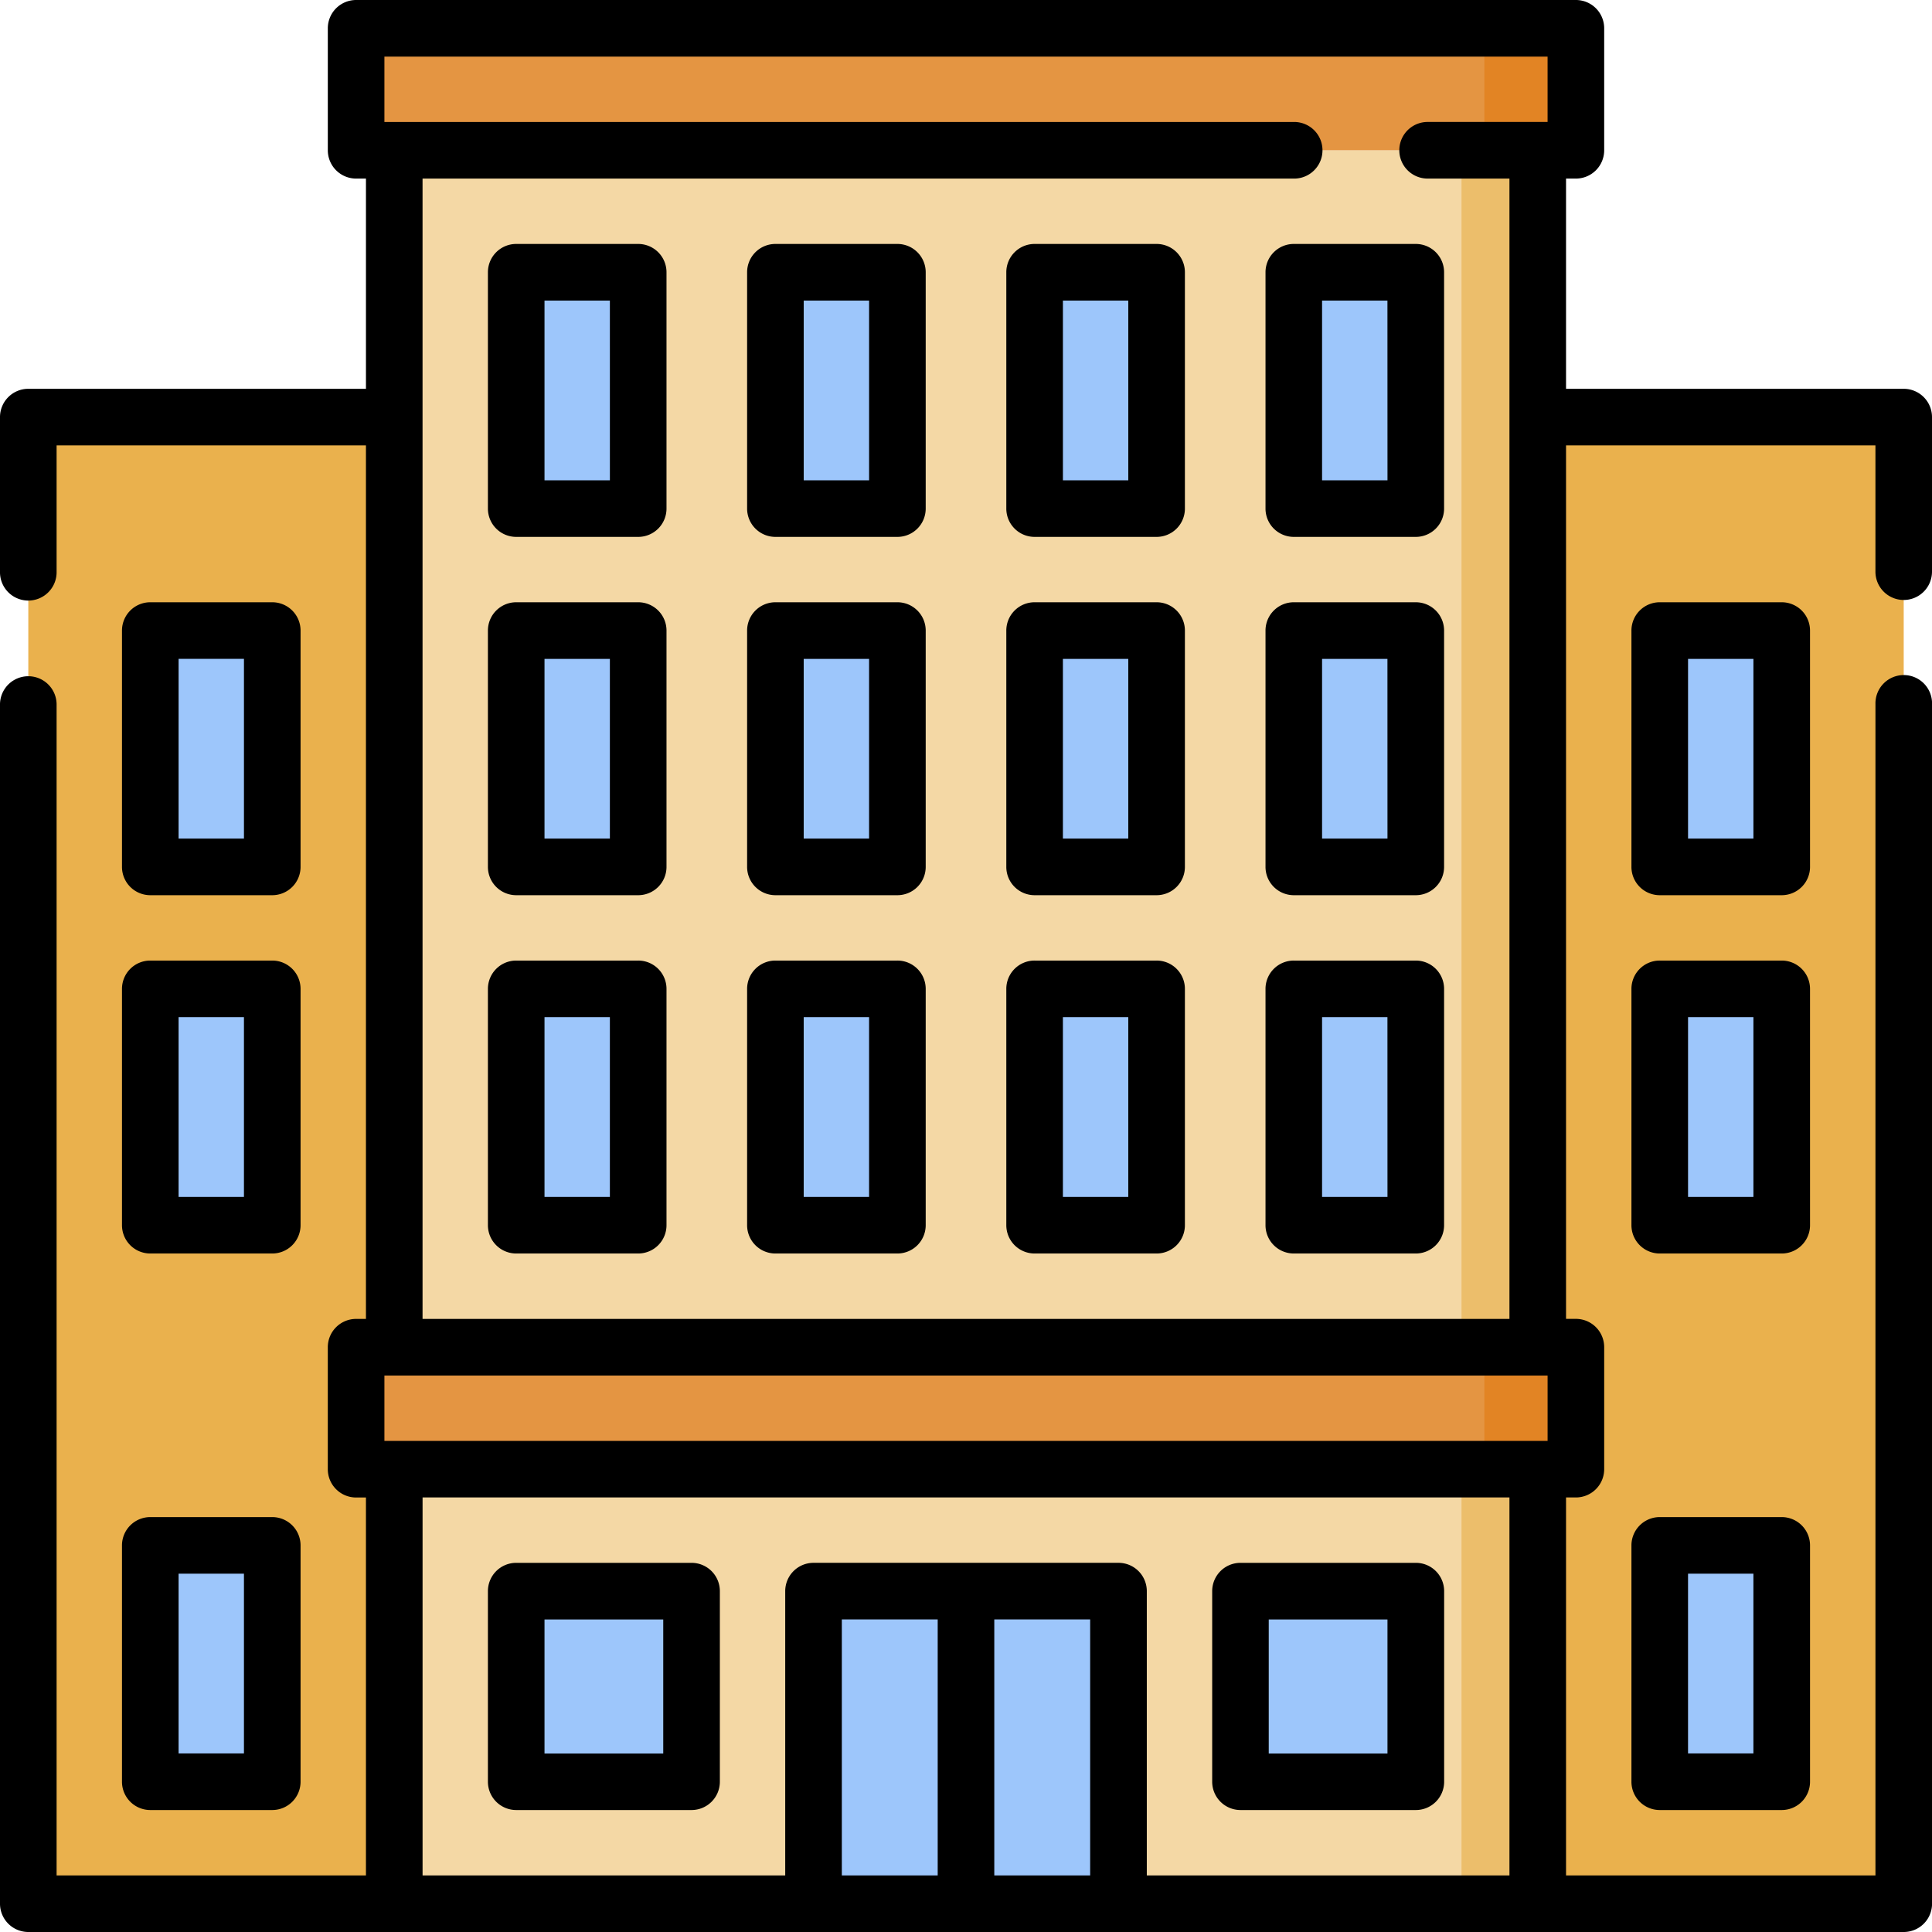 <svg xmlns="http://www.w3.org/2000/svg" width="161.426" height="161.426" viewBox="0 0 161.426 161.426">
  <g id="hotel" transform="translate(0)">
    <g id="Grupo_134" data-name="Grupo 134" transform="translate(2.365 34.851)">
      <path id="Trazado_324" data-name="Trazado 324" d="M0,0H30.575V124.211H0Z" transform="translate(30.575 124.211) rotate(180)" fill="#eab14d"/>
    </g>
    <g id="Grupo_135" data-name="Grupo 135" transform="translate(12.557 52.686)">
      <path id="Trazado_325" data-name="Trazado 325" d="M0,0H19.746V10.192H0Z" transform="translate(10.192 0) rotate(90)" fill="#9dc6fb"/>
    </g>
    <g id="Grupo_136" data-name="Grupo 136" transform="translate(12.556 82.624)">
      <path id="Trazado_326" data-name="Trazado 326" d="M0,0H19.746V10.192H0Z" transform="translate(10.192 0) rotate(90)" fill="#9dc6fb"/>
    </g>
    <g id="Grupo_137" data-name="Grupo 137" transform="translate(12.557 129.123)">
      <path id="Trazado_327" data-name="Trazado 327" d="M0,0H19.746V10.192H0Z" transform="translate(10.192 0) rotate(90)" fill="#9dc6fb"/>
    </g>
    <g id="Grupo_138" data-name="Grupo 138" transform="translate(128.486 34.851)">
      <path id="Trazado_328" data-name="Trazado 328" d="M407.524,110.537H438.1V234.748H407.524Z" transform="translate(-407.524 -110.537)" fill="#eab14d"/>
    </g>
    <g id="Grupo_139" data-name="Grupo 139" transform="translate(32.94 12.556)">
      <path id="Trazado_329" data-name="Trazado 329" d="M104.476,39.825h95.547v146.5H104.476Z" transform="translate(-104.476 -39.825)" fill="#f4d8a5"/>
    </g>
    <g id="Grupo_140" data-name="Grupo 140" transform="translate(122.116 12.556)">
      <path id="Trazado_330" data-name="Trazado 330" d="M387.321,39.825h6.37v146.5h-6.37Z" transform="translate(-387.321 -39.825)" fill="#ecbe6b"/>
    </g>
    <g id="Grupo_145" data-name="Grupo 145" transform="translate(43.131 22.748)">
      <g id="Grupo_141" data-name="Grupo 141" transform="translate(0)">
        <path id="Trazado_331" data-name="Trazado 331" d="M0,0H19.746V10.192H0Z" transform="translate(10.192) rotate(90)" fill="#9dc6fb"/>
      </g>
      <g id="Grupo_142" data-name="Grupo 142" transform="translate(21.657 0)">
        <path id="Trazado_332" data-name="Trazado 332" d="M0,0H19.746V10.192H0Z" transform="translate(10.192) rotate(90)" fill="#9dc6fb"/>
      </g>
      <g id="Grupo_143" data-name="Grupo 143" transform="translate(43.314)">
        <path id="Trazado_333" data-name="Trazado 333" d="M0,0H19.746V10.192H0Z" transform="translate(10.192) rotate(90)" fill="#9dc6fb"/>
      </g>
      <g id="Grupo_144" data-name="Grupo 144" transform="translate(64.972 0)">
        <path id="Trazado_334" data-name="Trazado 334" d="M0,0H19.746V10.192H0Z" transform="translate(10.192) rotate(90)" fill="#9dc6fb"/>
      </g>
    </g>
    <g id="Grupo_150" data-name="Grupo 150" transform="translate(43.131 52.686)">
      <g id="Grupo_146" data-name="Grupo 146" transform="translate(0)">
        <path id="Trazado_335" data-name="Trazado 335" d="M0,0H19.746V10.192H0Z" transform="translate(10.192) rotate(90)" fill="#9dc6fb"/>
      </g>
      <g id="Grupo_147" data-name="Grupo 147" transform="translate(21.657 0)">
        <path id="Trazado_336" data-name="Trazado 336" d="M0,0H19.746V10.192H0Z" transform="translate(10.192) rotate(90)" fill="#9dc6fb"/>
      </g>
      <g id="Grupo_148" data-name="Grupo 148" transform="translate(43.314)">
        <path id="Trazado_337" data-name="Trazado 337" d="M0,0H19.746V10.192H0Z" transform="translate(10.192) rotate(90)" fill="#9dc6fb"/>
      </g>
      <g id="Grupo_149" data-name="Grupo 149" transform="translate(64.972 0)">
        <path id="Trazado_338" data-name="Trazado 338" d="M0,0H19.746V10.192H0Z" transform="translate(10.192) rotate(90)" fill="#9dc6fb"/>
      </g>
    </g>
    <g id="Grupo_155" data-name="Grupo 155" transform="translate(43.131 82.624)">
      <g id="Grupo_151" data-name="Grupo 151" transform="translate(0 0)">
        <path id="Trazado_339" data-name="Trazado 339" d="M0,0H19.746V10.192H0Z" transform="translate(10.192 0) rotate(90)" fill="#9dc6fb"/>
      </g>
      <g id="Grupo_152" data-name="Grupo 152" transform="translate(21.657 0)">
        <path id="Trazado_340" data-name="Trazado 340" d="M0,0H19.746V10.192H0Z" transform="translate(10.192) rotate(90)" fill="#9dc6fb"/>
      </g>
      <g id="Grupo_153" data-name="Grupo 153" transform="translate(43.315 0)">
        <path id="Trazado_341" data-name="Trazado 341" d="M0,0H19.746V10.192H0Z" transform="translate(10.192 0) rotate(90)" fill="#9dc6fb"/>
      </g>
      <g id="Grupo_154" data-name="Grupo 154" transform="translate(64.972 0)">
        <path id="Trazado_342" data-name="Trazado 342" d="M0,0H19.746V10.192H0Z" transform="translate(10.192 0) rotate(90)" fill="#9dc6fb"/>
      </g>
    </g>
    <g id="Grupo_156" data-name="Grupo 156" transform="translate(43.131 132.945)">
      <path id="Trazado_343" data-name="Trazado 343" d="M0,0H15.924V14.65H0Z" transform="translate(14.65) rotate(90)" fill="#9dc6fb"/>
    </g>
    <g id="Grupo_157" data-name="Grupo 157" transform="translate(67.973 132.945)">
      <path id="Trazado_344" data-name="Trazado 344" d="M0,0H26.116V12.74H0Z" transform="translate(12.74 0) rotate(90)" fill="#9dc6fb"/>
    </g>
    <g id="Grupo_158" data-name="Grupo 158" transform="translate(103.644 132.945)">
      <path id="Trazado_345" data-name="Trazado 345" d="M0,0H15.924V14.65H0Z" transform="translate(14.65 0) rotate(90)" fill="#9dc6fb"/>
    </g>
    <g id="Grupo_159" data-name="Grupo 159" transform="translate(80.713 132.945)">
      <path id="Trazado_346" data-name="Trazado 346" d="M0,0H26.116V12.74H0Z" transform="translate(12.74) rotate(90)" fill="#9dc6fb"/>
    </g>
    <g id="Grupo_160" data-name="Grupo 160" transform="translate(29.755 112.562)">
      <path id="Trazado_347" data-name="Trazado 347" d="M0,0H10.192V101.916H0Z" transform="translate(101.916 0) rotate(90)" fill="#e49542"/>
    </g>
    <g id="Grupo_161" data-name="Grupo 161" transform="translate(124.027 112.562)">
      <path id="Trazado_348" data-name="Trazado 348" d="M393.382,357.016h7.644v10.192h-7.644Z" transform="translate(-393.382 -357.016)" fill="#e28424"/>
    </g>
    <g id="Grupo_162" data-name="Grupo 162" transform="translate(29.755 2.365)">
      <path id="Trazado_349" data-name="Trazado 349" d="M0,0H10.192V101.916H0Z" transform="translate(101.916) rotate(90)" fill="#e49542"/>
    </g>
    <g id="Grupo_163" data-name="Grupo 163" transform="translate(124.027 2.365)">
      <path id="Trazado_350" data-name="Trazado 350" d="M393.382,7.5h7.644V17.692h-7.644Z" transform="translate(-393.382 -7.5)" fill="#e28424"/>
    </g>
    <g id="Grupo_164" data-name="Grupo 164" transform="translate(138.678 52.686)">
      <path id="Trazado_351" data-name="Trazado 351" d="M0,0H19.746V10.192H0Z" transform="translate(10.192) rotate(90)" fill="#9dc6fb"/>
    </g>
    <g id="Grupo_165" data-name="Grupo 165" transform="translate(138.678 82.624)">
      <path id="Trazado_352" data-name="Trazado 352" d="M0,0H19.746V10.192H0Z" transform="translate(10.192 0) rotate(90)" fill="#9dc6fb"/>
    </g>
    <g id="Grupo_166" data-name="Grupo 166" transform="translate(138.678 129.123)">
      <path id="Trazado_353" data-name="Trazado 353" d="M0,0H19.746V10.192H0Z" transform="translate(10.192 0) rotate(90)" fill="#9dc6fb"/>
    </g>
    <g id="Grupo_167" data-name="Grupo 167" transform="translate(0)">
      <path id="Trazado_354" data-name="Trazado 354" d="M34.69,184.082H44.881a2.365,2.365,0,0,0,2.365-2.365V161.971a2.365,2.365,0,0,0-2.365-2.365H34.69a2.365,2.365,0,0,0-2.365,2.365v19.746A2.365,2.365,0,0,0,34.69,184.082Zm2.365-19.747h5.462v15.017H37.054Z" transform="translate(-22.133 -109.285)"/>
      <path id="Trazado_355" data-name="Trazado 355" d="M32.325,276.672a2.365,2.365,0,0,0,2.365,2.365H44.881a2.365,2.365,0,0,0,2.365-2.365V256.926a2.365,2.365,0,0,0-2.365-2.365H34.69a2.365,2.365,0,0,0-2.365,2.365Zm4.729-17.382h5.462v15.017H37.054Z" transform="translate(-22.133 -174.302)"/>
      <path id="Trazado_356" data-name="Trazado 356" d="M32.325,424.156a2.365,2.365,0,0,0,2.365,2.365H44.881a2.365,2.365,0,0,0,2.365-2.365V404.41a2.365,2.365,0,0,0-2.365-2.365H34.69a2.365,2.365,0,0,0-2.365,2.365Zm4.729-17.382h5.462v15.017H37.054Z" transform="translate(-22.133 -275.286)"/>
      <path id="Trazado_357" data-name="Trazado 357" d="M159.061,50.13a2.364,2.364,0,0,0,2.365-2.365V34.851a2.364,2.364,0,0,0-2.365-2.365H130.849V14.921h.822a2.364,2.364,0,0,0,2.365-2.365V2.365A2.364,2.364,0,0,0,131.671,0H29.755A2.365,2.365,0,0,0,27.39,2.365V12.556a2.365,2.365,0,0,0,2.365,2.365h.822V32.486H2.365A2.365,2.365,0,0,0,0,34.85V47.766a2.365,2.365,0,1,0,4.729,0V37.215H30.576V110.2h-.822a2.365,2.365,0,0,0-2.365,2.365v10.192a2.365,2.365,0,0,0,2.365,2.365h.822V156.7H4.729V58.818a2.365,2.365,0,0,0-4.729,0V159.061a2.365,2.365,0,0,0,2.365,2.365h156.7a2.364,2.364,0,0,0,2.365-2.365V58.818a2.365,2.365,0,1,0-4.729,0V156.7H130.849V125.118h.822a2.364,2.364,0,0,0,2.365-2.365V112.562a2.364,2.364,0,0,0-2.365-2.365h-.822V37.215H156.7v10.55a2.364,2.364,0,0,0,2.365,2.365Zm-30.6,64.8h.846v5.462H32.119v-5.462H128.46ZM78.348,156.7h-8.01V135.31h8.01Zm4.729,0V135.31h8.01V156.7Zm43.043,0h-30.3V132.945a2.364,2.364,0,0,0-2.365-2.365H67.973a2.365,2.365,0,0,0-2.365,2.365V156.7h-30.3V125.118H126.12ZM35.306,110.2V14.921h72.876a2.365,2.365,0,0,0,0-4.729H32.119V4.729h97.187v5.462H119.234a2.365,2.365,0,0,0,0,4.729h6.886V110.2Z" transform="translate(0)"/>
      <path id="Trazado_358" data-name="Trazado 358" d="M141.857,64.65H131.666a2.365,2.365,0,0,0-2.365,2.365V86.761a2.365,2.365,0,0,0,2.365,2.365h10.192a2.365,2.365,0,0,0,2.365-2.365V67.015A2.365,2.365,0,0,0,141.857,64.65ZM139.493,84.4H134.03V69.379h5.462Z" transform="translate(-88.534 -44.267)"/>
      <path id="Trazado_359" data-name="Trazado 359" d="M210.548,64.65H200.357a2.365,2.365,0,0,0-2.365,2.365V86.761a2.365,2.365,0,0,0,2.365,2.365h10.192a2.365,2.365,0,0,0,2.365-2.365V67.015A2.365,2.365,0,0,0,210.548,64.65ZM208.184,84.4h-5.462V69.379h5.462Z" transform="translate(-135.568 -44.267)"/>
      <path id="Trazado_360" data-name="Trazado 360" d="M279.239,64.65H269.048a2.364,2.364,0,0,0-2.365,2.365V86.761a2.364,2.364,0,0,0,2.365,2.365h10.192a2.364,2.364,0,0,0,2.365-2.365V67.015A2.365,2.365,0,0,0,279.239,64.65ZM276.875,84.4h-5.462V69.379h5.462Z" transform="translate(-182.602 -44.267)"/>
      <path id="Trazado_361" data-name="Trazado 361" d="M347.93,64.65H337.739a2.364,2.364,0,0,0-2.365,2.365V86.761a2.364,2.364,0,0,0,2.365,2.365H347.93a2.365,2.365,0,0,0,2.365-2.365V67.015A2.365,2.365,0,0,0,347.93,64.65ZM345.566,84.4H340.1V69.379h5.462Z" transform="translate(-229.636 -44.267)"/>
      <path id="Trazado_362" data-name="Trazado 362" d="M141.857,159.605H131.666a2.365,2.365,0,0,0-2.365,2.365v19.746a2.365,2.365,0,0,0,2.365,2.365h10.192a2.365,2.365,0,0,0,2.365-2.365V161.97A2.365,2.365,0,0,0,141.857,159.605Zm-2.365,19.747H134.03V164.335h5.462Z" transform="translate(-88.534 -109.284)"/>
      <path id="Trazado_363" data-name="Trazado 363" d="M210.548,159.605H200.357a2.365,2.365,0,0,0-2.365,2.365v19.746a2.365,2.365,0,0,0,2.365,2.365h10.192a2.365,2.365,0,0,0,2.365-2.365V161.97A2.365,2.365,0,0,0,210.548,159.605Zm-2.365,19.747h-5.462V164.335h5.462Z" transform="translate(-135.568 -109.284)"/>
      <path id="Trazado_364" data-name="Trazado 364" d="M279.239,159.605H269.048a2.364,2.364,0,0,0-2.365,2.365v19.746a2.364,2.364,0,0,0,2.365,2.365h10.192a2.365,2.365,0,0,0,2.365-2.365V161.97A2.365,2.365,0,0,0,279.239,159.605Zm-2.365,19.747h-5.462V164.335h5.462Z" transform="translate(-182.602 -109.284)"/>
      <path id="Trazado_365" data-name="Trazado 365" d="M347.93,159.605H337.739a2.364,2.364,0,0,0-2.365,2.365v19.746a2.364,2.364,0,0,0,2.365,2.365H347.93a2.365,2.365,0,0,0,2.365-2.365V161.97A2.365,2.365,0,0,0,347.93,159.605Zm-2.365,19.747H340.1V164.335h5.462Z" transform="translate(-229.636 -109.284)"/>
      <path id="Trazado_366" data-name="Trazado 366" d="M141.857,254.561H131.666a2.365,2.365,0,0,0-2.365,2.365v19.746a2.365,2.365,0,0,0,2.365,2.365h10.192a2.365,2.365,0,0,0,2.365-2.365V256.926A2.365,2.365,0,0,0,141.857,254.561Zm-2.365,19.746H134.03V259.29h5.462Z" transform="translate(-88.534 -174.302)"/>
      <path id="Trazado_367" data-name="Trazado 367" d="M210.548,254.561H200.357a2.365,2.365,0,0,0-2.365,2.365v19.746a2.365,2.365,0,0,0,2.365,2.365h10.192a2.365,2.365,0,0,0,2.365-2.365V256.926A2.365,2.365,0,0,0,210.548,254.561Zm-2.365,19.746h-5.462V259.29h5.462Z" transform="translate(-135.568 -174.302)"/>
      <path id="Trazado_368" data-name="Trazado 368" d="M279.239,254.561H269.048a2.364,2.364,0,0,0-2.365,2.365v19.746a2.365,2.365,0,0,0,2.365,2.365h10.192a2.365,2.365,0,0,0,2.365-2.365V256.926A2.365,2.365,0,0,0,279.239,254.561Zm-2.365,19.746h-5.462V259.29h5.462Z" transform="translate(-182.602 -174.302)"/>
      <path id="Trazado_369" data-name="Trazado 369" d="M347.93,254.561H337.739a2.364,2.364,0,0,0-2.365,2.365v19.746a2.364,2.364,0,0,0,2.365,2.365H347.93a2.365,2.365,0,0,0,2.365-2.365V256.926A2.365,2.365,0,0,0,347.93,254.561Zm-2.365,19.746H340.1V259.29h5.462Z" transform="translate(-229.636 -174.302)"/>
      <path id="Trazado_370" data-name="Trazado 370" d="M131.666,434.821h14.65a2.365,2.365,0,0,0,2.365-2.365V416.532a2.365,2.365,0,0,0-2.365-2.365h-14.65a2.365,2.365,0,0,0-2.365,2.365v15.924A2.365,2.365,0,0,0,131.666,434.821ZM134.03,418.9h9.921v11.2H134.03Z" transform="translate(-88.534 -283.586)"/>
      <path id="Trazado_371" data-name="Trazado 371" d="M323.6,434.821h14.651a2.365,2.365,0,0,0,2.365-2.365V416.532a2.364,2.364,0,0,0-2.365-2.365H323.6a2.364,2.364,0,0,0-2.365,2.365v15.924A2.365,2.365,0,0,0,323.6,434.821ZM325.96,418.9h9.921v11.2H325.96Z" transform="translate(-219.952 -283.586)"/>
      <path id="Trazado_372" data-name="Trazado 372" d="M447.271,161.97a2.365,2.365,0,0,0-2.365-2.365H434.715a2.364,2.364,0,0,0-2.365,2.365v19.746a2.364,2.364,0,0,0,2.365,2.365h10.192a2.365,2.365,0,0,0,2.365-2.365Zm-4.729,17.382h-5.462V164.335h5.462Z" transform="translate(-296.037 -109.284)"/>
      <path id="Trazado_373" data-name="Trazado 373" d="M447.271,256.926a2.365,2.365,0,0,0-2.365-2.365H434.715a2.364,2.364,0,0,0-2.365,2.365v19.746a2.365,2.365,0,0,0,2.365,2.365h10.192a2.365,2.365,0,0,0,2.365-2.365Zm-4.729,17.382h-5.462V259.29h5.462Z" transform="translate(-296.037 -174.302)"/>
      <path id="Trazado_374" data-name="Trazado 374" d="M444.906,402.045H434.715a2.365,2.365,0,0,0-2.365,2.365v19.746a2.364,2.364,0,0,0,2.365,2.365h10.192a2.364,2.364,0,0,0,2.365-2.365V404.41A2.365,2.365,0,0,0,444.906,402.045Zm-2.365,19.746h-5.462V406.774h5.462Z" transform="translate(-296.037 -275.286)"/>
    </g>
  </g>
</svg>
